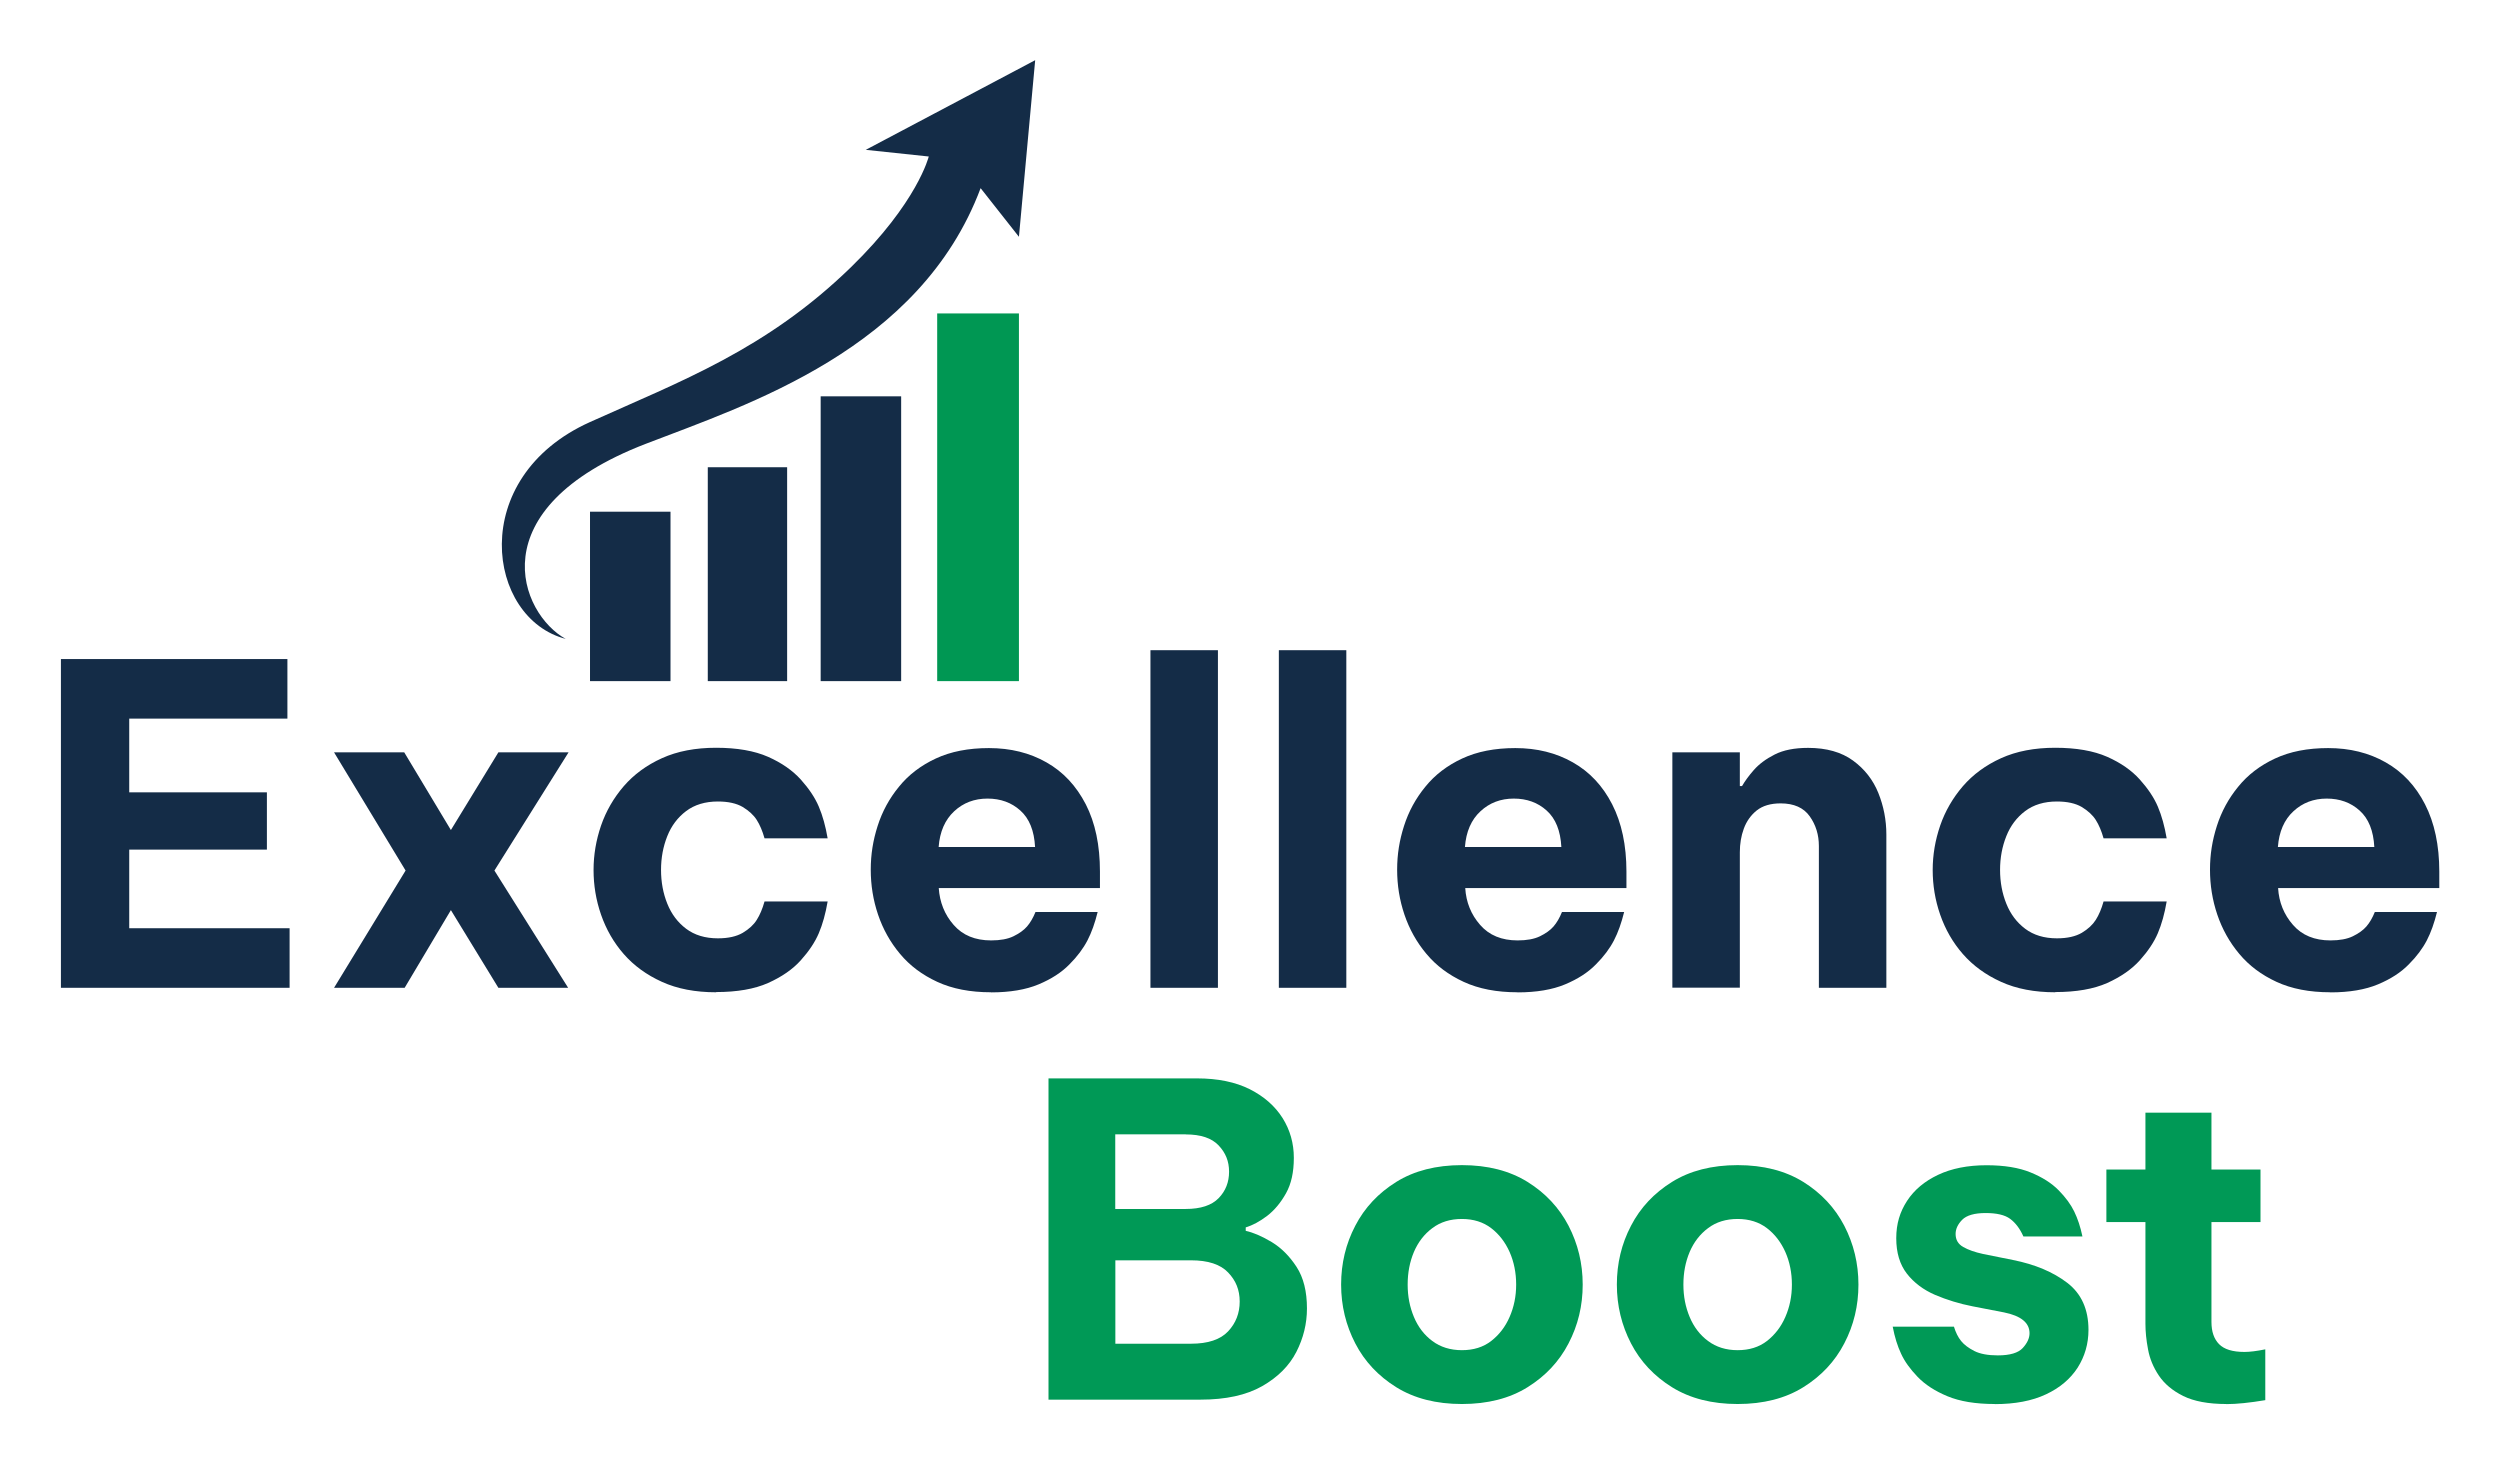 <?xml version="1.0" encoding="UTF-8"?>
<svg data-id="Capa_1" xmlns="http://www.w3.org/2000/svg" version="1.1" viewBox="0 0 240.08 140.62">
  <!-- Generator: Adobe Illustrator 29.6.1, SVG Export Plug-In . SVG Version: 2.1.1 Build 9)  -->
  <defs>
    <style>
      .st0 {
        fill: #009956;
      }

      .st1 {
        fill: #142c47;
      }

      .st2 {
        fill: #009753;
      }
    </style>
  </defs>
  <g>
    <path class="st1" d="M5.85,94.86v-31.57h21.75v5.72h-15.19v7.08h13.22v5.5h-13.22v7.55h15.4v5.72H5.85Z"/>
    <path class="st1" d="M32.08,94.86l6.87-11.26-6.87-11.35h6.74l4.48,7.46,4.56-7.46h6.74l-7.12,11.35,7.08,11.26h-6.7l-4.56-7.46-4.44,7.46h-6.78Z"/>
    <path class="st1" d="M68.77,95.29c-1.99,0-3.73-.33-5.2-1-1.48-.67-2.7-1.56-3.67-2.67-.97-1.11-1.69-2.37-2.18-3.78s-.72-2.84-.72-4.29.24-2.87.72-4.27c.48-1.39,1.21-2.65,2.18-3.78.97-1.12,2.19-2.02,3.67-2.69,1.48-.67,3.21-1,5.2-1s3.68.29,4.99.87c1.31.58,2.35,1.31,3.14,2.18.78.87,1.36,1.73,1.73,2.6.37.87.65,1.88.85,3.05h-6.06c-.2-.71-.45-1.3-.75-1.77-.3-.47-.75-.88-1.34-1.24-.6-.35-1.39-.53-2.39-.53-1.22,0-2.24.31-3.05.92-.81.61-1.42,1.42-1.81,2.41-.4,1-.6,2.08-.6,3.24s.2,2.25.6,3.24c.4,1,1,1.8,1.81,2.41.81.61,1.83.92,3.05.92,1,0,1.79-.18,2.39-.53.6-.36,1.05-.77,1.34-1.24.3-.47.55-1.06.75-1.77h6.06c-.2,1.17-.48,2.18-.85,3.05-.37.87-.95,1.73-1.73,2.6-.78.87-1.83,1.59-3.14,2.18-1.31.58-2.97.87-4.99.87Z"/>
    <path class="st1" d="M95.17,95.29c-1.99,0-3.71-.33-5.16-1-1.45-.67-2.64-1.56-3.58-2.69-.94-1.12-1.64-2.38-2.11-3.77-.47-1.39-.7-2.83-.7-4.31s.22-2.82.66-4.2c.44-1.38,1.12-2.64,2.05-3.77.92-1.14,2.1-2.04,3.54-2.71,1.44-.67,3.13-1,5.1-1,2.08,0,3.92.46,5.52,1.37,1.61.91,2.86,2.25,3.78,4.03.91,1.78,1.36,3.93,1.36,6.46v1.58h-15.48c.09,1.36.56,2.55,1.43,3.54.87,1,2.07,1.49,3.6,1.49.88,0,1.6-.13,2.15-.4.55-.27.99-.58,1.3-.94.31-.36.58-.82.81-1.39h5.97c-.26,1.05-.58,1.96-.98,2.73-.4.77-.97,1.54-1.73,2.3-.75.77-1.74,1.41-2.96,1.92-1.22.51-2.75.77-4.56.77ZM90.14,81.34h9.26c-.08-1.56-.55-2.73-1.41-3.5-.85-.77-1.91-1.15-3.16-1.15s-2.32.4-3.2,1.22-1.38,1.96-1.49,3.43Z"/>
    <path class="st1" d="M110.48,94.86v-32.42h6.48v32.42h-6.48Z"/>
    <path class="st1" d="M122.81,94.86v-32.42h6.48v32.42h-6.48Z"/>
    <path class="st1" d="M145.72,95.29c-1.99,0-3.71-.33-5.16-1-1.45-.67-2.64-1.56-3.58-2.69-.94-1.12-1.64-2.38-2.11-3.77-.47-1.39-.7-2.83-.7-4.31s.22-2.82.66-4.2c.44-1.38,1.12-2.64,2.05-3.77.92-1.14,2.1-2.04,3.54-2.71,1.44-.67,3.13-1,5.1-1,2.08,0,3.92.46,5.52,1.37,1.61.91,2.87,2.25,3.78,4.03.91,1.78,1.37,3.93,1.37,6.46v1.58h-15.48c.08,1.36.56,2.55,1.43,3.54.87,1,2.07,1.49,3.6,1.49.88,0,1.6-.13,2.15-.4.55-.27.99-.58,1.3-.94.31-.36.58-.82.81-1.39h5.97c-.26,1.05-.58,1.96-.98,2.73-.4.77-.97,1.54-1.73,2.3-.75.77-1.74,1.41-2.96,1.92-1.22.51-2.75.77-4.56.77ZM140.68,81.34h9.26c-.08-1.56-.55-2.73-1.41-3.5-.85-.77-1.91-1.15-3.16-1.15s-2.32.4-3.2,1.22c-.88.81-1.38,1.96-1.49,3.43Z"/>
    <path class="st1" d="M160.6,94.86v-22.61h6.48v3.24h.21c.26-.45.63-.97,1.13-1.54.5-.57,1.17-1.07,2-1.49.84-.43,1.91-.64,3.22-.64,1.76,0,3.2.41,4.31,1.22,1.11.81,1.92,1.85,2.43,3.11.51,1.27.77,2.6.77,3.99v14.72h-6.48v-13.61c0-1.08-.29-2.03-.88-2.86-.58-.82-1.51-1.24-2.79-1.24-.97,0-1.73.23-2.3.68-.57.46-.98,1.04-1.24,1.75-.26.71-.38,1.46-.38,2.26v13.01h-6.48Z"/>
    <path class="st1" d="M197.37,95.29c-1.99,0-3.73-.33-5.2-1-1.48-.67-2.7-1.56-3.67-2.67-.97-1.11-1.69-2.37-2.18-3.78s-.72-2.84-.72-4.29.24-2.87.72-4.27c.48-1.39,1.21-2.65,2.18-3.78.97-1.12,2.19-2.02,3.67-2.69,1.48-.67,3.21-1,5.2-1s3.68.29,4.99.87c1.31.58,2.35,1.31,3.13,2.18.78.87,1.36,1.73,1.73,2.6.37.87.65,1.88.85,3.05h-6.06c-.2-.71-.45-1.3-.75-1.77-.3-.47-.75-.88-1.34-1.24-.6-.35-1.39-.53-2.39-.53-1.22,0-2.24.31-3.05.92-.81.61-1.42,1.42-1.81,2.41-.4,1-.6,2.08-.6,3.24s.2,2.25.6,3.24c.4,1,1,1.8,1.81,2.41.81.61,1.83.92,3.05.92,1,0,1.79-.18,2.39-.53.6-.36,1.04-.77,1.34-1.24s.55-1.06.75-1.77h6.06c-.2,1.17-.48,2.18-.85,3.05-.37.87-.95,1.73-1.73,2.6-.78.87-1.83,1.59-3.13,2.18-1.31.58-2.97.87-4.99.87Z"/>
    <path class="st1" d="M223.78,95.29c-1.99,0-3.71-.33-5.16-1-1.45-.67-2.64-1.56-3.58-2.69-.94-1.12-1.64-2.38-2.11-3.77-.47-1.39-.7-2.83-.7-4.31s.22-2.82.66-4.2c.44-1.38,1.12-2.64,2.05-3.77.92-1.14,2.1-2.04,3.54-2.71,1.44-.67,3.13-1,5.1-1,2.08,0,3.92.46,5.52,1.37,1.61.91,2.87,2.25,3.78,4.03.91,1.78,1.37,3.93,1.37,6.46v1.58h-15.48c.08,1.36.56,2.55,1.43,3.54.87,1,2.07,1.49,3.6,1.49.88,0,1.6-.13,2.15-.4.55-.27.99-.58,1.3-.94.31-.36.58-.82.81-1.39h5.97c-.26,1.05-.58,1.96-.98,2.73-.4.77-.97,1.54-1.73,2.3-.75.77-1.74,1.41-2.96,1.92-1.22.51-2.75.77-4.56.77ZM218.75,81.34h9.26c-.08-1.56-.55-2.73-1.41-3.5-.85-.77-1.91-1.15-3.16-1.15s-2.32.4-3.2,1.22c-.88.81-1.38,1.96-1.49,3.43Z"/>
  </g>
  <g>
    <path class="st0" d="M100.69,134.42v-30.86h14.26c2,0,3.69.35,5.07,1.04,1.38.7,2.42,1.62,3.15,2.77.72,1.15,1.08,2.43,1.08,3.82s-.25,2.5-.75,3.4c-.5.9-1.11,1.63-1.81,2.17-.71.54-1.4.91-2.06,1.11v.33c.75.17,1.58.53,2.5,1.08.92.56,1.71,1.35,2.38,2.38.67,1.03,1,2.36,1,4,0,1.45-.34,2.84-1.02,4.17-.68,1.33-1.78,2.43-3.29,3.29-1.52.86-3.48,1.29-5.9,1.29h-14.6ZM113.86,108.93h-6.76v7.17h6.76c1.45,0,2.5-.35,3.17-1.04.67-.69,1-1.54,1-2.54s-.33-1.81-1-2.52-1.72-1.06-3.17-1.06ZM114.37,121.03h-7.26v8.01h7.26c1.64,0,2.83-.4,3.57-1.19.74-.79,1.11-1.74,1.11-2.86s-.37-2.02-1.11-2.79c-.74-.78-1.93-1.17-3.57-1.17Z"/>
    <path class="st0" d="M140.39,134.83c-2.48,0-4.57-.54-6.3-1.61-1.72-1.07-3.04-2.47-3.94-4.21-.9-1.74-1.36-3.62-1.36-5.65s.45-3.91,1.36-5.65c.9-1.74,2.22-3.14,3.94-4.21,1.72-1.07,3.82-1.61,6.3-1.61s4.57.54,6.3,1.61c1.72,1.07,3.04,2.48,3.94,4.21.9,1.74,1.36,3.62,1.36,5.65s-.45,3.91-1.36,5.65c-.9,1.74-2.22,3.14-3.94,4.21s-3.82,1.61-6.3,1.61ZM140.39,129.66c1.11,0,2.05-.29,2.81-.88s1.36-1.36,1.77-2.31c.42-.96.63-1.99.63-3.11s-.21-2.18-.63-3.13c-.42-.94-1.01-1.71-1.77-2.29-.76-.58-1.7-.88-2.81-.88s-2.06.29-2.84.88c-.78.58-1.37,1.35-1.77,2.29-.4.95-.6,1.99-.6,3.13s.2,2.15.6,3.11c.4.96.99,1.73,1.77,2.31s1.72.88,2.84.88Z"/>
    <path class="st0" d="M166.87,134.83c-2.48,0-4.57-.54-6.3-1.61-1.72-1.07-3.04-2.47-3.94-4.21-.9-1.74-1.36-3.62-1.36-5.65s.45-3.91,1.36-5.65c.9-1.74,2.22-3.14,3.94-4.21,1.72-1.07,3.82-1.61,6.3-1.61s4.57.54,6.3,1.61c1.72,1.07,3.04,2.48,3.94,4.21.9,1.74,1.36,3.62,1.36,5.65s-.45,3.91-1.36,5.65c-.9,1.74-2.22,3.14-3.94,4.21s-3.82,1.61-6.3,1.61ZM166.87,129.66c1.11,0,2.05-.29,2.81-.88s1.36-1.36,1.77-2.31c.42-.96.63-1.99.63-3.11s-.21-2.18-.63-3.13c-.42-.94-1.01-1.71-1.77-2.29-.76-.58-1.7-.88-2.81-.88s-2.06.29-2.84.88c-.78.58-1.37,1.35-1.77,2.29-.4.95-.6,1.99-.6,3.13s.2,2.15.6,3.11c.4.96.99,1.73,1.77,2.31s1.72.88,2.84.88Z"/>
    <path class="st0" d="M191.56,134.83c-1.84,0-3.35-.25-4.55-.75-1.2-.5-2.15-1.12-2.86-1.86-.71-.74-1.24-1.47-1.58-2.21-.35-.74-.62-1.61-.81-2.61h5.88c.17.56.4,1.02.69,1.38.29.36.72.68,1.27.96s1.31.42,2.25.42c1.17,0,1.97-.24,2.4-.71.43-.47.65-.94.65-1.42,0-1-.82-1.67-2.46-2l-3-.58c-1.28-.25-2.48-.62-3.61-1.1-1.13-.49-2.03-1.17-2.71-2.04-.68-.88-1.02-2.01-1.02-3.4s.35-2.53,1.04-3.59c.69-1.06,1.69-1.89,2.98-2.5,1.29-.61,2.84-.92,4.65-.92,1.7,0,3.11.23,4.23.69,1.13.46,2.02,1.03,2.69,1.71.67.68,1.17,1.36,1.5,2.04.33.68.6,1.48.79,2.4h-5.67c-.33-.75-.76-1.31-1.27-1.69-.51-.38-1.3-.56-2.36-.56s-1.83.22-2.25.65c-.42.43-.63.88-.63,1.36,0,.56.24.97.73,1.25.49.28,1.12.5,1.9.67l2.88.58c2.11.42,3.85,1.15,5.21,2.19,1.36,1.04,2.04,2.55,2.04,4.52,0,1.33-.35,2.54-1.04,3.63-.7,1.08-1.71,1.94-3.04,2.56-1.33.63-2.98.94-4.92.94Z"/>
    <path class="st0" d="M213.79,134.83c-1.72,0-3.1-.26-4.13-.77-1.03-.51-1.81-1.17-2.34-1.96-.53-.79-.88-1.63-1.04-2.52-.17-.89-.25-1.71-.25-2.46v-9.76h-3.75v-5.05h3.75v-5.46h6.34v5.46h4.71v5.05h-4.71v9.59c0,.92.24,1.63.73,2.13.49.5,1.3.75,2.44.75.5,0,1.17-.08,2-.25v4.88c-1.5.25-2.75.38-3.75.38Z"/>
  </g>
  <rect class="st1" x="56.66" y="49.14" width="7.73" height="16.27"/>
  <rect class="st1" x="67.97" y="44.87" width="7.62" height="20.54"/>
  <rect class="st1" x="78.81" y="38.06" width="7.73" height="27.35"/>
  <rect class="st2" x="90" y="30.1" width="7.85" height="35.31"/>
  <path class="st1" d="M54.35,61.37c-4.41-2.41-8.51-12.5,7.64-18.74,9.82-3.79,26.36-9.06,32.18-24.56l3.68,4.67,1.56-16.96-16.27,8.61,6.05.64s-1.07,4.41-7.49,10.65c-8.12,7.89-16.27,10.9-25.04,14.85-11.89,5.35-9.92,18.9-2.31,20.83Z"/>
</svg>